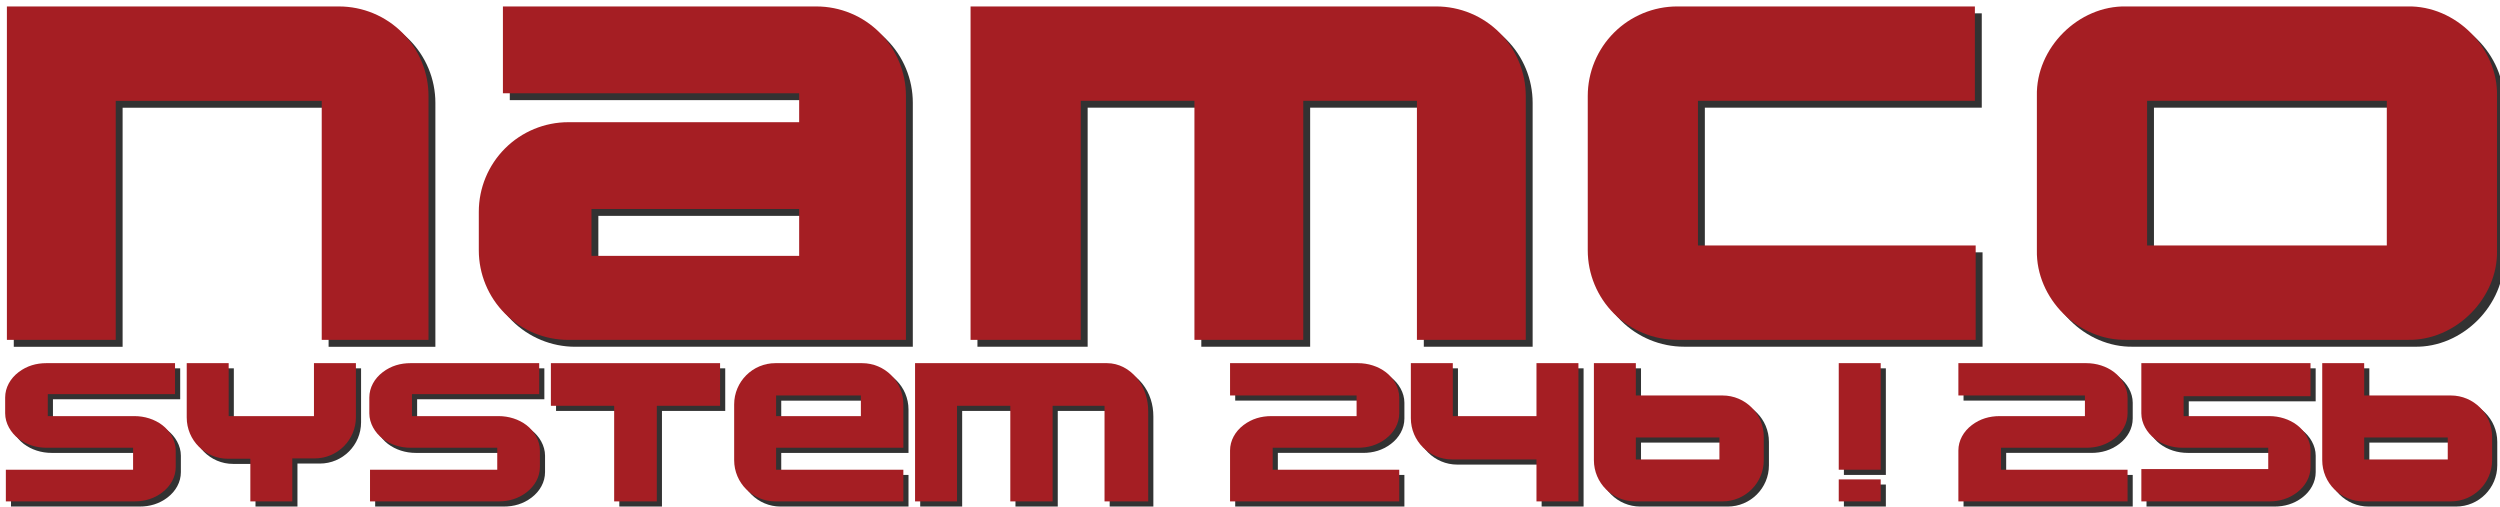 <?xml version="1.0" encoding="UTF-8" standalone="no"?>
<!-- Created by ERK -->

<svg
   width="3635.027mm"
   height="736.532mm"
   viewBox="0 0 3635.027 736.532"
   version="1.1"
   id="svg1"
   inkscape:version="1.4 (86a8ad7, 2024-10-11)"
   xml:space="preserve"
   sodipodi:docname="namco2x6.svg"
   xmlns:inkscape="http://www.inkscape.org/namespaces/inkscape"
   xmlns:sodipodi="http://sodipodi.sourceforge.net/DTD/sodipodi-0.dtd"
   xmlns="http://www.w3.org/2000/svg"
   xmlns:svg="http://www.w3.org/2000/svg"><sodipodi:namedview
     id="namedview1"
     pagecolor="#ffffff"
     bordercolor="#000000"
     borderopacity="0.25"
     inkscape:showpageshadow="2"
     inkscape:pageopacity="0.0"
     inkscape:pagecheckerboard="true"
     inkscape:deskcolor="#d1d1d1"
     inkscape:document-units="mm"
     inkscape:zoom="0.094851141"
     inkscape:cx="8191.7834"
     inkscape:cy="1818.6392"
     inkscape:window-width="3840"
     inkscape:window-height="2066"
     inkscape:window-x="-11"
     inkscape:window-y="-11"
     inkscape:window-maximized="1"
     inkscape:current-layer="svg1"
     showgrid="false" /><defs
     id="defs1"><marker
       id="DistanceX"
       orient="auto"
       refX="0"
       refY="0"
       style="overflow:visible"><path
         d="M 3,-3 -3,3 M 0,-5 V 5"
         style="stroke:#000000;stroke-width:0.5"
         id="path1" /></marker><pattern
       id="Hatch"
       patternUnits="userSpaceOnUse"
       width="8"
       height="8"
       x="0"
       y="0"><path
         d="M8 4 l-4,4"
         stroke="#000000"
         stroke-width="0.25"
         linecap="square"
         id="path2" /><path
         d="M6 2 l-4,4"
         stroke="#000000"
         stroke-width="0.25"
         linecap="square"
         id="path3" /><path
         d="M4 0 l-4,4"
         stroke="#000000"
         stroke-width="0.25"
         linecap="square"
         id="path4" /></pattern><symbol
       id="*Model_Space" /><symbol
       id="*Paper_Space" /><symbol
       id="*Paper_Space0" /><marker
       id="DistanceX-0"
       orient="auto"
       refX="0"
       refY="0"
       style="overflow:visible"><path
         d="M 3,-3 -3,3 M 0,-5 V 5"
         style="stroke:#000000;stroke-width:0.5"
         id="path1-9" /></marker><pattern
       id="Hatch-4"
       patternUnits="userSpaceOnUse"
       width="8"
       height="8"
       x="0"
       y="0"><path
         d="M8 4 l-4,4"
         stroke="#000000"
         stroke-width="0.25"
         linecap="square"
         id="path2-8" /><path
         d="M6 2 l-4,4"
         stroke="#000000"
         stroke-width="0.25"
         linecap="square"
         id="path3-8" /><path
         d="M4 0 l-4,4"
         stroke="#000000"
         stroke-width="0.25"
         linecap="square"
         id="path4-2" /></pattern><symbol
       id="*Model_Space-4" /><symbol
       id="*Paper_Space-5" /><symbol
       id="*Paper_Space0-5" /><marker
       id="DistanceX-02"
       orient="auto"
       refX="0"
       refY="0"
       style="overflow:visible"><path
         d="M 3,-3 -3,3 M 0,-5 V 5"
         style="stroke:#000000;stroke-width:0.5"
         id="path1-4" /></marker><pattern
       id="Hatch-8"
       patternUnits="userSpaceOnUse"
       width="8"
       height="8"
       x="0"
       y="0"><path
         d="M8 4 l-4,4"
         stroke="#000000"
         stroke-width="0.25"
         linecap="square"
         id="path2-6" /><path
         d="M6 2 l-4,4"
         stroke="#000000"
         stroke-width="0.25"
         linecap="square"
         id="path3-5" /><path
         d="M4 0 l-4,4"
         stroke="#000000"
         stroke-width="0.25"
         linecap="square"
         id="path4-0" /></pattern><symbol
       id="*Model_Space-9" /><symbol
       id="*Paper_Space-0" /><symbol
       id="*Paper_Space0-0" /><marker
       id="DistanceX-2"
       orient="auto"
       refX="0"
       refY="0"
       style="overflow:visible"><path
         d="M 3,-3 -3,3 M 0,-5 V 5"
         style="stroke:#000000;stroke-width:0.5"
         id="path1-6" /></marker><pattern
       id="Hatch-0"
       patternUnits="userSpaceOnUse"
       width="8"
       height="8"
       x="0"
       y="0"><path
         d="M8 4 l-4,4"
         stroke="#000000"
         stroke-width="0.25"
         linecap="square"
         id="path2-1" /><path
         d="M6 2 l-4,4"
         stroke="#000000"
         stroke-width="0.25"
         linecap="square"
         id="path3-6" /><path
         d="M4 0 l-4,4"
         stroke="#000000"
         stroke-width="0.25"
         linecap="square"
         id="path4-5" /></pattern><symbol
       id="*Model_Space-7" /><symbol
       id="*Paper_Space-54" /><symbol
       id="*Paper_Space0-1" /><marker
       id="DistanceX-4"
       orient="auto"
       refX="0"
       refY="0"
       style="overflow:visible"><path
         d="M 3,-3 -3,3 M 0,-5 V 5"
         style="stroke:#000000;stroke-width:0.5"
         id="path1-3" /></marker><pattern
       id="Hatch-9"
       patternUnits="userSpaceOnUse"
       width="8"
       height="8"
       x="0"
       y="0"><path
         d="M8 4 l-4,4"
         stroke="#000000"
         stroke-width="0.25"
         linecap="square"
         id="path2-88" /><path
         d="M6 2 l-4,4"
         stroke="#000000"
         stroke-width="0.25"
         linecap="square"
         id="path3-0" /><path
         d="M4 0 l-4,4"
         stroke="#000000"
         stroke-width="0.25"
         linecap="square"
         id="path4-8" /></pattern><symbol
       id="*Model_Space-77" /><symbol
       id="*Paper_Space-8" /><symbol
       id="*Paper_Space0-3" /><marker
       id="DistanceX-7"
       orient="auto"
       refX="0"
       refY="0"
       style="overflow:visible"><path
         d="M 3,-3 -3,3 M 0,-5 V 5"
         style="stroke:#000000;stroke-width:0.5"
         id="path1-2" /></marker><pattern
       id="Hatch-2"
       patternUnits="userSpaceOnUse"
       width="8"
       height="8"
       x="0"
       y="0"><path
         d="M8 4 l-4,4"
         stroke="#000000"
         stroke-width="0.25"
         linecap="square"
         id="path2-82" /><path
         d="M6 2 l-4,4"
         stroke="#000000"
         stroke-width="0.25"
         linecap="square"
         id="path3-89" /><path
         d="M4 0 l-4,4"
         stroke="#000000"
         stroke-width="0.25"
         linecap="square"
         id="path4-07" /></pattern><symbol
       id="*Model_Space-8" /><symbol
       id="*Paper_Space-1" /><symbol
       id="*Paper_Space0-58" /><marker
       id="DistanceX-25"
       orient="auto"
       refX="0"
       refY="0"
       style="overflow:visible"><path
         d="M 3,-3 -3,3 M 0,-5 V 5"
         style="stroke:#000000;stroke-width:0.5"
         id="path1-36" /></marker><pattern
       id="Hatch-1"
       patternUnits="userSpaceOnUse"
       width="8"
       height="8"
       x="0"
       y="0"><path
         d="M8 4 l-4,4"
         stroke="#000000"
         stroke-width="0.25"
         linecap="square"
         id="path2-86" /><path
         d="M6 2 l-4,4"
         stroke="#000000"
         stroke-width="0.25"
         linecap="square"
         id="path3-2" /><path
         d="M4 0 l-4,4"
         stroke="#000000"
         stroke-width="0.25"
         linecap="square"
         id="path4-1" /></pattern><symbol
       id="*Model_Space-46" /><symbol
       id="*Paper_Space-2" /><symbol
       id="*Paper_Space0-9" /><marker
       id="DistanceX-5"
       orient="auto"
       refX="0"
       refY="0"
       style="overflow:visible"><path
         d="M 3,-3 -3,3 M 0,-5 V 5"
         style="stroke:#000000;stroke-width:0.5"
         id="path1-7" /></marker><pattern
       id="Hatch-98"
       patternUnits="userSpaceOnUse"
       width="8"
       height="8"
       x="0"
       y="0"><path
         d="M8 4 l-4,4"
         stroke="#000000"
         stroke-width="0.25"
         linecap="square"
         id="path2-3" /><path
         d="M6 2 l-4,4"
         stroke="#000000"
         stroke-width="0.25"
         linecap="square"
         id="path3-02" /><path
         d="M4 0 l-4,4"
         stroke="#000000"
         stroke-width="0.25"
         linecap="square"
         id="path4-23" /></pattern><symbol
       id="*Model_Space-6" /><symbol
       id="*Paper_Space-7" /><symbol
       id="*Paper_Space0-15" /><marker
       id="DistanceX-52"
       orient="auto"
       refX="0"
       refY="0"
       style="overflow:visible"><path
         d="M 3,-3 -3,3 M 0,-5 V 5"
         style="stroke:#000000;stroke-width:0.5"
         id="path1-8" /></marker><pattern
       id="Hatch-07"
       patternUnits="userSpaceOnUse"
       width="8"
       height="8"
       x="0"
       y="0"><path
         d="M8 4 l-4,4"
         stroke="#000000"
         stroke-width="0.25"
         linecap="square"
         id="path2-2" /><path
         d="M6 2 l-4,4"
         stroke="#000000"
         stroke-width="0.25"
         linecap="square"
         id="path3-25" /><path
         d="M4 0 l-4,4"
         stroke="#000000"
         stroke-width="0.25"
         linecap="square"
         id="path4-9" /></pattern><symbol
       id="*Model_Space-1" /><symbol
       id="*Paper_Space-08" /><symbol
       id="*Paper_Space0-50" /><marker
       id="DistanceX-58"
       orient="auto"
       refX="0"
       refY="0"
       style="overflow:visible"><path
         d="M 3,-3 -3,3 M 0,-5 V 5"
         style="stroke:#000000;stroke-width:0.5"
         id="path1-61" /></marker><pattern
       id="Hatch-5"
       patternUnits="userSpaceOnUse"
       width="8"
       height="8"
       x="0"
       y="0"><path
         d="M8 4 l-4,4"
         stroke="#000000"
         stroke-width="0.25"
         linecap="square"
         id="path2-5" /><path
         d="M6 2 l-4,4"
         stroke="#000000"
         stroke-width="0.25"
         linecap="square"
         id="path3-1" /><path
         d="M4 0 l-4,4"
         stroke="#000000"
         stroke-width="0.25"
         linecap="square"
         id="path4-96" /></pattern><symbol
       id="*Model_Space-45" /><symbol
       id="*Paper_Space-4" /><symbol
       id="*Paper_Space0-2" /><marker
       id="DistanceX-45"
       orient="auto"
       refX="0"
       refY="0"
       style="overflow:visible"><path
         d="M 3,-3 -3,3 M 0,-5 V 5"
         style="stroke:#000000;stroke-width:0.5"
         id="path1-62" /></marker><pattern
       id="Hatch-53"
       patternUnits="userSpaceOnUse"
       width="8"
       height="8"
       x="0"
       y="0"><path
         d="M8 4 l-4,4"
         stroke="#000000"
         stroke-width="0.25"
         linecap="square"
         id="path2-56" /><path
         d="M6 2 l-4,4"
         stroke="#000000"
         stroke-width="0.25"
         linecap="square"
         id="path3-61" /><path
         d="M4 0 l-4,4"
         stroke="#000000"
         stroke-width="0.25"
         linecap="square"
         id="path4-4" /></pattern><symbol
       id="*Model_Space-462" /><symbol
       id="*Paper_Space-6" /><symbol
       id="*Paper_Space0-8" /><marker
       id="DistanceX-09"
       orient="auto"
       refX="0"
       refY="0"
       style="overflow:visible"><path
         d="M 3,-3 -3,3 M 0,-5 V 5"
         style="stroke:#000000;stroke-width:0.5"
         id="path1-48" /></marker><pattern
       id="Hatch-82"
       patternUnits="userSpaceOnUse"
       width="8"
       height="8"
       x="0"
       y="0"><path
         d="M8 4 l-4,4"
         stroke="#000000"
         stroke-width="0.25"
         linecap="square"
         id="path2-4" /><path
         d="M6 2 l-4,4"
         stroke="#000000"
         stroke-width="0.25"
         linecap="square"
         id="path3-55" /><path
         d="M4 0 l-4,4"
         stroke="#000000"
         stroke-width="0.25"
         linecap="square"
         id="path4-17" /></pattern><symbol
       id="*Model_Space-11" /><symbol
       id="*Paper_Space-52" /><symbol
       id="*Paper_Space0-7" /><marker
       id="DistanceX-094"
       orient="auto"
       refX="0"
       refY="0"
       style="overflow:visible"><path
         d="M 3,-3 -3,3 M 0,-5 V 5"
         style="stroke:#000000;stroke-width:0.5"
         id="path1-88" /></marker><pattern
       id="Hatch-24"
       patternUnits="userSpaceOnUse"
       width="8"
       height="8"
       x="0"
       y="0"><path
         d="M8 4 l-4,4"
         stroke="#000000"
         stroke-width="0.25"
         linecap="square"
         id="path2-55" /><path
         d="M6 2 l-4,4"
         stroke="#000000"
         stroke-width="0.25"
         linecap="square"
         id="path3-17" /><path
         d="M4 0 l-4,4"
         stroke="#000000"
         stroke-width="0.25"
         linecap="square"
         id="path4-11" /></pattern><symbol
       id="*Model_Space-5" /><symbol
       id="*Paper_Space-27" /><symbol
       id="*Paper_Space0-6" /><marker
       id="DistanceX-0948"
       orient="auto"
       refX="0"
       refY="0"
       style="overflow:visible"><path
         d="M 3,-3 -3,3 M 0,-5 V 5"
         style="stroke:#000000;stroke-width:0.5"
         id="path1-82" /></marker><pattern
       id="Hatch-45"
       patternUnits="userSpaceOnUse"
       width="8"
       height="8"
       x="0"
       y="0"><path
         d="M8 4 l-4,4"
         stroke="#000000"
         stroke-width="0.25"
         linecap="square"
         id="path2-51" /><path
         d="M6 2 l-4,4"
         stroke="#000000"
         stroke-width="0.25"
         linecap="square"
         id="path3-7" /><path
         d="M4 0 l-4,4"
         stroke="#000000"
         stroke-width="0.25"
         linecap="square"
         id="path4-115" /></pattern><symbol
       id="*Model_Space-2" /><symbol
       id="*Paper_Space-76" /><symbol
       id="*Paper_Space0-14" /><marker
       id="DistanceX-76"
       orient="auto"
       refX="0"
       refY="0"
       style="overflow:visible"><path
         d="M 3,-3 -3,3 M 0,-5 V 5"
         style="stroke:#000000;stroke-width:0.5"
         id="path1-1" /></marker><pattern
       id="Hatch-89"
       patternUnits="userSpaceOnUse"
       width="8"
       height="8"
       x="0"
       y="0"><path
         d="M8 4 l-4,4"
         stroke="#000000"
         stroke-width="0.25"
         linecap="square"
         id="path2-27" /><path
         d="M6 2 l-4,4"
         stroke="#000000"
         stroke-width="0.25"
         linecap="square"
         id="path3-9" /><path
         d="M4 0 l-4,4"
         stroke="#000000"
         stroke-width="0.25"
         linecap="square"
         id="path4-54" /></pattern><symbol
       id="*Model_Space-3" /><symbol
       id="*Paper_Space-12" /><symbol
       id="*Paper_Space0-33" /><marker
       id="DistanceX-44"
       orient="auto"
       refX="0"
       refY="0"
       style="overflow:visible"><path
         d="M 3,-3 -3,3 M 0,-5 V 5"
         style="stroke:#000000;stroke-width:0.5"
         id="path1-60" /></marker><pattern
       id="Hatch-6"
       patternUnits="userSpaceOnUse"
       width="8"
       height="8"
       x="0"
       y="0"><path
         d="M8 4 l-4,4"
         stroke="#000000"
         stroke-width="0.25"
         linecap="square"
         id="path2-61" /><path
         d="M6 2 l-4,4"
         stroke="#000000"
         stroke-width="0.25"
         linecap="square"
         id="path3-84" /><path
         d="M4 0 l-4,4"
         stroke="#000000"
         stroke-width="0.25"
         linecap="square"
         id="path4-963" /></pattern><symbol
       id="*Model_Space-78" /><symbol
       id="*Paper_Space-82" /><symbol
       id="*Paper_Space0-91" /></defs><g
     id="g3"
     inkscape:label="namco"
     style="display:inline"><g
       inkscape:label="namcoShadow"
       id="g9"
       transform="matrix(0.265,0,0,0.265,17.501,443.033)"
       style="display:inline;fill:#000000;fill-opacity:0.803"><path
         id="path5"
         style="fill:#000000;fill-opacity:0.803;stroke:none;stroke-width:0.945;stroke-linecap:round"
         d="m 178.216,163.218 v 484 H 336.199 V 300.219 h 299.006 v 346.999 h 154.993 l 0.005,-354 c 0.003,-34.478 -13.692,-67.544 -38.072,-91.924 -24.38,-24.38 -57.446,-38.076 -91.923,-38.076 z"
         sodipodi:nodetypes="ccccccccscc"
         inkscape:label="n"
         transform="matrix(3.78,0,0,3.78,-664.126,-2215.626)" /><path
         d="M 898.216,163.217 V 289.217 h 430.001 v 42 H 993.224 c -34.482,3e-5 -67.548,13.697 -91.928,38.076 -24.38,24.38 -38.076,57.445 -38.08,91.924 v 56 c 0.005,34.478 13.701,67.544 38.08,91.924 24.38,24.38 57.446,38.076 91.928,38.076 h 489.985 l 0.01,-354 c 0.01,-34.478 -13.691,-67.544 -38.071,-91.924 -24.38,-24.38 -57.445,-38.076 -91.924,-38.076 z m 128.535,294 h 301.466 v 68 h -301.466 z"
         style="fill:#000000;fill-opacity:0.803;stroke:none;stroke-width:0.945;stroke-linecap:round"
         id="path6"
         inkscape:label="a"
         transform="matrix(3.78,0,0,3.78,-664.126,-2215.626)" /><path
         id="path7"
         style="fill:#000000;fill-opacity:0.803;stroke:none;stroke-width:3.571;stroke-linecap:round"
         d="M 5297.01,-1598.74 V 230.551 h 604.72 V -1080.94 h 623.62 V 230.551 h 597.17 V -1080.94 h 623.62 V 230.551 h 597.17 v -1337.952 c 0,-130.312 -51.767,-255.286 -143.911,-347.43 -92.144,-92.144 -217.118,-143.91 -347.428,-143.91 z"
         inkscape:label="m"
         sodipodi:nodetypes="ccccccccccccscc" /><path
         id="path8"
         style="fill:#000000;fill-opacity:0.803;stroke:none;stroke-width:3.571;stroke-linecap:round"
         d="m 10807.6,-1598.74 -1632.798,-10e-5 c -130.31,-10e-5 -255.283,51.766 -347.427,143.91 -92.144,92.144 -143.91,217.118 -143.912,347.43 v 846.614 c 0,130.311 51.768,255.285 143.912,347.429 92.144,92.144 217.118,143.91 347.427,143.91 L 10811.9,230.551 V -287.244 H 9288.19 v -793.696 h 1519.41 z"
         inkscape:label="c"
         sodipodi:nodetypes="ccsccsccccccc" /><path
         d="m 11639.1,-1598.741 c -263.418,-6.18 -497.563,227.966 -491.392,491.34 v 846.613 c -5.564,264.138 227.208,496.91 491.369,491.338 H 13181.1 c 263.375,6.181 497.521,-227.964 491.321,-491.338 v -846.613 c 5.716,-263.883 -227.319,-497.012 -491.321,-491.34 z m 113.299,517.801 H 13067.7 v 793.695 h -1315.301 z"
         style="fill:#000000;fill-opacity:0.803;stroke:none;stroke-width:3.571;stroke-linecap:round"
         id="path9"
         inkscape:label="o" /></g><g
       inkscape:label="namco"
       id="g83"
       transform="matrix(0.265,0,0,0.265,7.5,433.033)"
       style="display:inline"><path
         id="path127"
         style="fill:#a51e23;fill-opacity:1;stroke:none;stroke-width:0.945;stroke-linecap:round"
         d="m 178.216,163.218 v 484 H 336.199 V 300.219 h 299.006 v 346.999 h 154.993 l 0.005,-354 c 0.003,-34.478 -13.692,-67.544 -38.072,-91.924 -24.38,-24.38 -57.446,-38.076 -91.923,-38.076 z"
         sodipodi:nodetypes="ccccccccscc"
         inkscape:label="n"
         transform="matrix(3.78,0,0,3.78,-664.126,-2215.626)" /><path
         d="M 898.216,163.217 V 289.217 h 430.001 v 42 H 993.224 c -34.482,3e-5 -67.548,13.697 -91.928,38.076 -24.38,24.38 -38.076,57.445 -38.08,91.924 v 56 c 0.005,34.478 13.701,67.544 38.08,91.924 24.38,24.38 57.446,38.076 91.928,38.076 h 489.985 l 0.01,-354 c 0.01,-34.478 -13.691,-67.544 -38.071,-91.924 -24.38,-24.38 -57.445,-38.076 -91.924,-38.076 z m 128.535,294 h 301.466 v 68 h -301.466 z"
         style="fill:#a51e23;fill-opacity:1;stroke:none;stroke-width:0.945;stroke-linecap:round"
         id="path128"
         inkscape:label="a"
         transform="matrix(3.78,0,0,3.78,-664.126,-2215.626)" /><path
         id="path41"
         style="fill:#a51e23;fill-opacity:1;stroke:none;stroke-width:3.571;stroke-linecap:round"
         d="M 5297.01,-1598.74 V 230.551 h 604.72 V -1080.94 h 623.62 V 230.551 h 597.17 V -1080.94 h 623.62 V 230.551 h 597.17 v -1337.952 c 0,-130.312 -51.767,-255.286 -143.911,-347.43 -92.144,-92.144 -217.118,-143.91 -347.428,-143.91 z"
         inkscape:label="m"
         sodipodi:nodetypes="ccccccccccccscc" /><path
         id="path51"
         style="fill:#a51e23;fill-opacity:1;stroke:none;stroke-width:3.571;stroke-linecap:round"
         d="m 10807.6,-1598.74 -1632.798,-10e-5 c -130.31,-10e-5 -255.283,51.766 -347.427,143.91 -92.144,92.144 -143.91,217.118 -143.912,347.43 v 846.614 c 0,130.311 51.768,255.285 143.912,347.429 92.144,92.144 217.118,143.91 347.427,143.91 L 10811.9,230.551 V -287.244 H 9288.19 v -793.696 h 1519.41 z"
         inkscape:label="c"
         sodipodi:nodetypes="ccsccsccccccc" /><path
         d="m 11639.1,-1598.741 c -263.418,-6.18 -497.563,227.966 -491.392,491.34 v 846.613 c -5.564,264.138 227.208,496.91 491.369,491.338 H 13181.1 c 263.375,6.181 497.521,-227.964 491.321,-491.338 v -846.613 c 5.716,-263.883 -227.319,-497.012 -491.321,-491.34 z m 113.299,517.801 H 13067.7 v 793.695 h -1315.301 z"
         style="fill:#a51e23;fill-opacity:1;stroke:none;stroke-width:3.571;stroke-linecap:round"
         id="path129"
         inkscape:label="o" /></g></g><g
     id="g11"
     inkscape:label="system2x6_v1"
     style="display:inline"><g
       id="g85"
       style="display:inline;fill:#000000;fill-opacity:0.803"
       inkscape:label="system2x6_v1Shadow"
       transform="translate(-160.72,-145.685)"><path
         id="path78"
         style="fill:#000000;fill-opacity:0.803;stroke:none;stroke-width:0.945;stroke-linecap:round"
         d="m 175.717,754.214 c 0,14.471 8.261,28.337 19.54,36.922 11.28,8.584 25.791,13.078 40.46,13.079 l 126,3e-5 V 836.218 H 176.717 v 46 l 187,3e-5 c 14.663,3e-5 28.295,-3.846 40.401,-13.034 12.106,-9.188 19.599,-22.468 19.599,-36.966 v -24.004 c -2e-5,-14.471 -8.261,-28.337 -19.54,-36.922 -11.28,-8.584 -25.791,-13.078 -40.46,-13.078 l -126,6e-5 V 726.214 h 185 v -45 l -187,-2e-5 c -14.663,-10e-6 -28.295,3.846 -40.401,13.034 -12.106,9.188 -19.599,22.468 -19.599,36.966 z"
         sodipodi:nodetypes="csccccccsccsccccccscc"
         inkscape:label="s" /><path
         id="path80"
         style="fill:#000000;fill-opacity:0.803;stroke:none;stroke-width:0.945;stroke-linecap:round"
         d="m 624.717,758.218 v -77.004 h 61 l -1.2e-4,78.501 c -1.1e-4,33.137 -26.863,60 -60,60 l -32.501,6e-5 v 62.503 h -61 v -62 l -32.499,6e-5 c -33.137,6e-5 -60,-26.863 -60,-60 l -4e-5,-79.004 h 61.001 v 77.004 z"
         sodipodi:nodetypes="ccccccccccccccc"
         inkscape:label="y" /><path
         id="path81"
         style="fill:#000000;fill-opacity:0.803;stroke:none;stroke-width:0.945;stroke-linecap:round"
         d="m 705.216,754.214 c 0,14.471 8.261,28.337 19.54,36.922 11.28,8.584 25.791,13.078 40.46,13.079 l 126,3e-5 V 836.218 H 706.216 v 46 l 187,3e-5 c 14.663,3e-5 28.295,-3.846 40.401,-13.034 12.106,-9.188 19.599,-22.468 19.599,-36.966 v -24.004 c -2e-5,-14.471 -8.261,-28.337 -19.54,-36.922 -11.28,-8.584 -25.791,-13.078 -40.46,-13.078 l -126,6e-5 V 726.214 h 185 v -45 l -187,-2e-5 c -14.663,-10e-6 -28.295,3.846 -40.401,13.034 -12.106,9.188 -19.599,22.468 -19.599,36.966 z"
         sodipodi:nodetypes="csccccccsccsccccccscc"
         inkscape:label="s" /><path
         d="m 969.218,681.214 v 62 h 91.999 v 139.003 h 62 v -139.003 h 92.001 v -62 z"
         style="fill:#000000;fill-opacity:0.803;stroke:none;stroke-width:0.945;stroke-linecap:round"
         id="path82"
         inkscape:label="t" /><path
         d="m 1295.695,681.214 c -33.138,-10e-6 -60.001,26.863 -60,60 v 81.004 c -6e-4,33.137 26.863,60 60,60 h 186 v -46 h -185.041 v -32.004 h 185.041 v -63 c 0,-33.137 -26.863,-60 -59.999,-60 z m 0.958,47 h 123.282 v 30 h -123.282 z"
         style="fill:#000000;fill-opacity:0.803;stroke:none;stroke-width:0.945;stroke-linecap:round"
         id="path84"
         inkscape:label="e" /><path
         id="path85"
         style="fill:#000000;fill-opacity:0.803;stroke:none;stroke-width:0.945;stroke-linecap:round"
         d="m 1498.716,681.214 v 201.004 h 61.002 V 743.202 h 77.499 v 139.016 h 61.5 V 743.202 h 75.499 v 139.016 h 63.5 l 6e-4,-131.004 c 7e-4,-17.363 -4.966,-33.711 -16.007,-47.601 -11.041,-13.89 -26.836,-22.399 -43.993,-22.399 z"
         sodipodi:nodetypes="ccccccccccccscc"
         inkscape:label="m" /><g
         id="g1"
         inkscape:label="2x6Shadow"
         style="display:inline"
         transform="translate(-5.288,-5.292)"><path
           id="path101-3"
           style="fill:#000000;fill-opacity:0.803;stroke:none;stroke-width:0.945;stroke-linecap:round"
           d="m 1962.009,686.505 v 47 h 183.999 v 30 l -123.999,-7e-5 c -14.663,-6e-5 -28.295,3.846 -40.401,13.034 -12.106,9.188 -19.599,22.468 -19.599,36.966 l 2e-4,74.004 h 245.999 v -46 h -183.999 v -32.004 l 124,-3e-5 c 14.663,-3e-5 28.296,-3.846 40.401,-13.034 12.106,-9.188 19.599,-22.468 19.599,-36.966 v -23 c 3e-4,-14.471 -8.261,-28.337 -19.54,-36.921 -11.28,-8.584 -25.791,-13.078 -40.46,-13.078 z"
           sodipodi:nodetypes="cccccscccccccsccscc"
           inkscape:label="2" /><path
           id="path112-30"
           style="fill:#000000;fill-opacity:0.803;stroke:none;stroke-width:0.945;stroke-linecap:round"
           d="m 2285.901,686.505 h -61 l 2e-4,80.004 c 1e-4,33.137 26.863,60 60,60 h 122.655 v 61 h 61 V 686.505 h -61 v 77.004 h -121.655 z"
           sodipodi:nodetypes="cccccccccccc"
           inkscape:label="4" /><path
           id="path125-8"
           style="fill:#000000;fill-opacity:0.803;stroke:none;stroke-width:0.945;stroke-linecap:round"
           d="m 2673.555,826.509 v -32 h -121.499 v 32 z M 2491.057,686.505 h 61 v 47 l 126,-5e-5 c 33.137,-4e-5 60,26.863 60,60 v 34.004 c 3e-4,33.137 -26.863,60 -60,60 h -127 c -33.137,3e-5 -60,-26.863 -60,-60 z"
           sodipodi:nodetypes="ccccccccccccccc"
           inkscape:label="6" /><path
           id="path134"
           style="fill:#000000;fill-opacity:0.803;stroke:none;stroke-width:0.945;stroke-linecap:round"
           d="m 2847.056,686.505 v 155 h 61.013 V 686.505 Z m 0,169.004 v 32 h 61.013 v -32 z"
           inkscape:label="!" /><path
           id="path136"
           style="fill:#000000;fill-opacity:0.803;stroke:none;stroke-width:0.945;stroke-linecap:round"
           d="m 3021.008,686.505 v 47 h 183.999 v 30 l -123.999,-7e-5 c -14.663,-6e-5 -28.295,3.846 -40.401,13.034 -12.106,9.188 -19.599,22.468 -19.599,36.966 l 2e-4,74.004 h 245.999 v -46 h -183.999 v -32.004 l 124,-3e-5 c 14.663,-3e-5 28.296,-3.846 40.401,-13.034 12.106,-9.188 19.599,-22.468 19.599,-36.966 v -23 c 3e-4,-14.471 -8.261,-28.337 -19.54,-36.921 -11.28,-8.584 -25.791,-13.078 -40.46,-13.078 z"
           sodipodi:nodetypes="cccccscccccccsccscc"
           inkscape:label="2" /><path
           id="path163"
           style="fill:#000000;fill-opacity:0.803;stroke:none;stroke-width:0.945;stroke-linecap:round"
           d="m 3287.032,686.505 h 245.983 v 48.029 h -184.494 v 28.975 l 124.537,-3e-5 c 14.667,-4e-5 29.178,4.494 40.458,13.078 11.28,8.584 19.54,22.45 19.546,36.922 v 24 c -0.01,14.498 -7.499,27.778 -19.604,36.966 -12.106,9.188 -25.738,13.034 -40.399,13.034 l -186,-3e-5 V 840.463 h 184.494 v -30.958 l -124.533,-3e-5 c -14.662,-3e-5 -29.174,-4.494 -40.453,-13.079 -11.279,-8.584 -19.54,-22.45 -19.537,-36.922 z"
           sodipodi:nodetypes="ccccccsccsccccccscc"
           inkscape:label="5" /><path
           id="path137"
           style="fill:#000000;fill-opacity:0.803;stroke:none;stroke-width:0.945;stroke-linecap:round"
           d="m 3732.555,826.509 v -32 h -121.499 v 32 z M 3550.056,686.505 h 61 v 47 l 126,-5e-5 c 33.137,-4e-5 60,26.863 60,60 v 34.004 c 3e-4,33.137 -26.863,60 -60,60 h -127 c -33.137,3e-5 -60,-26.863 -60,-60 z"
           sodipodi:nodetypes="ccccccccccccccc"
           inkscape:label="6" /></g></g><g
       id="g196"
       style="display:inline"
       inkscape:label="system2x6_v1"
       transform="translate(-168.217,-153.185)"><path
         id="path189"
         style="display:inline;fill:#a51e23;fill-opacity:1;stroke:none;stroke-width:0.945;stroke-linecap:round"
         d="m 175.717,754.214 c 0,14.471 8.261,28.337 19.54,36.922 11.28,8.584 25.791,13.078 40.46,13.079 l 126,3e-5 V 836.218 H 176.717 v 46 l 187,3e-5 c 14.663,3e-5 28.295,-3.846 40.401,-13.034 12.106,-9.188 19.599,-22.468 19.599,-36.966 v -24.004 c -2e-5,-14.471 -8.261,-28.337 -19.54,-36.922 -11.28,-8.584 -25.791,-13.078 -40.46,-13.078 l -126,6e-5 V 726.214 h 185 v -45 l -187,-2e-5 c -14.663,-10e-6 -28.295,3.846 -40.401,13.034 -12.106,9.188 -19.599,22.468 -19.599,36.966 z"
         sodipodi:nodetypes="csccccccsccsccccccscc"
         inkscape:label="s" /><path
         id="path190"
         style="display:inline;fill:#a51e23;fill-opacity:1;stroke:none;stroke-width:0.945;stroke-linecap:round"
         d="m 624.717,758.218 v -77.004 h 61 l -1.2e-4,78.501 c -1.1e-4,33.137 -26.863,60 -60,60 l -32.501,6e-5 v 62.503 h -61 v -62 l -32.499,6e-5 c -33.137,6e-5 -60,-26.863 -60,-60 l -4e-5,-79.004 h 61.001 v 77.004 z"
         sodipodi:nodetypes="ccccccccccccccc"
         inkscape:label="y" /><path
         id="path192"
         style="display:inline;fill:#a51e23;fill-opacity:1;stroke:none;stroke-width:0.945;stroke-linecap:round"
         d="m 705.216,754.214 c 0,14.471 8.261,28.337 19.54,36.922 11.28,8.584 25.791,13.078 40.46,13.079 l 126,3e-5 V 836.218 H 706.216 v 46 l 187,3e-5 c 14.663,3e-5 28.295,-3.846 40.401,-13.034 12.106,-9.188 19.599,-22.468 19.599,-36.966 v -24.004 c -2e-5,-14.471 -8.261,-28.337 -19.54,-36.922 -11.28,-8.584 -25.791,-13.078 -40.46,-13.078 l -126,6e-5 V 726.214 h 185 v -45 l -187,-2e-5 c -14.663,-10e-6 -28.295,3.846 -40.401,13.034 -12.106,9.188 -19.599,22.468 -19.599,36.966 z"
         sodipodi:nodetypes="csccccccsccsccccccscc"
         inkscape:label="s" /><path
         d="m 969.218,681.214 v 62 h 91.999 v 139.003 h 62 v -139.003 h 92.001 v -62 z"
         style="display:inline;fill:#a51e23;fill-opacity:1;stroke:none;stroke-width:0.945;stroke-linecap:round"
         id="path193"
         inkscape:label="t" /><path
         d="m 1295.695,681.214 c -33.138,-10e-6 -60.001,26.863 -60,60 v 81.004 c -6e-4,33.137 26.863,60 60,60 h 186 l 4e-4,-46 h -185.042 v -32.004 h 185.041 v -63 c 0,-33.137 -26.863,-60 -59.999,-60 z m 0.958,47 h 123.282 v 30 h -123.282 z"
         style="display:inline;fill:#a51e23;fill-opacity:1;stroke:none;stroke-width:0.945;stroke-linecap:round"
         id="path194"
         inkscape:label="e"
         sodipodi:nodetypes="sccscccccsssccccc" /><path
         id="path196"
         style="display:inline;fill:#a51e23;fill-opacity:1;stroke:none;stroke-width:0.945;stroke-linecap:round"
         d="m 1498.716,681.214 5e-4,201.004 h 61.002 V 743.202 h 77.499 v 139.016 h 61.5 V 743.202 h 75.499 v 139.016 h 63.5 l 6e-4,-131.004 c 7e-4,-17.363 -4.966,-33.711 -16.007,-47.601 -11.041,-13.89 -26.836,-22.399 -43.993,-22.399 z"
         sodipodi:nodetypes="ccccccccccccscc"
         inkscape:label="m" /><g
         id="g35"
         inkscape:label="2x6"
         style="display:inline"><path
           id="path29"
           style="display:inline;fill:#a51e23;fill-opacity:1;stroke:none;stroke-width:0.945;stroke-linecap:round"
           d="m 1956.717,681.214 v 47 h 183.999 v 30 l -123.999,-7e-5 c -14.663,-6e-5 -28.295,3.846 -40.401,13.034 -12.106,9.188 -19.599,22.468 -19.599,36.966 l 2e-4,74.004 h 245.999 V 836.218 H 2018.717 v -32.004 l 124,-3e-5 c 14.663,-3e-5 28.296,-3.846 40.401,-13.034 12.106,-9.188 19.599,-22.468 19.599,-36.966 v -23 c 3e-4,-14.471 -8.261,-28.337 -19.54,-36.921 -11.28,-8.584 -25.791,-13.078 -40.46,-13.078 z"
           sodipodi:nodetypes="cccccscccccccsccscc"
           inkscape:label="2" /><path
           id="path30"
           style="display:inline;fill:#a51e23;fill-opacity:1;stroke:none;stroke-width:0.945;stroke-linecap:round"
           d="m 2280.61,681.214 h -61 l 2e-4,80.004 c 10e-5,33.137 26.863,60 60,60 h 122.655 v 61 h 61 V 681.214 h -61 v 77.004 h -121.655 z"
           sodipodi:nodetypes="cccccccccccc"
           inkscape:label="4" /><path
           id="path31"
           style="display:inline;fill:#a51e23;fill-opacity:1;stroke:none;stroke-width:0.945;stroke-linecap:round"
           d="m 2668.264,821.218 v -32 h -121.499 v 32 z M 2485.765,681.214 h 61 v 47 l 126,-5e-5 c 33.137,-4e-5 60,26.863 60,60 v 34.004 c 3e-4,33.137 -26.863,60 -60,60 h -127 c -33.137,3e-5 -60,-26.863 -60,-60 z"
           sodipodi:nodetypes="ccccccccccccccc"
           inkscape:label="6" /><path
           id="path32"
           style="display:inline;fill:#a51e23;fill-opacity:1;stroke:none;stroke-width:0.945;stroke-linecap:round"
           d="m 2841.765,681.214 v 155 h 61.013 V 681.214 Z m 0,169.004 v 32 h 61.013 v -32 z"
           inkscape:label="!" /><path
           id="path33"
           style="display:inline;fill:#a51e23;fill-opacity:1;stroke:none;stroke-width:0.945;stroke-linecap:round"
           d="m 3015.717,681.214 v 47 h 183.999 v 30 l -123.999,-7e-5 c -14.663,-6e-5 -28.295,3.846 -40.401,13.034 -12.106,9.188 -19.599,22.468 -19.599,36.966 l 2e-4,74.004 h 245.999 V 836.218 h -183.999 v -32.004 l 124,-3e-5 c 14.663,-3e-5 28.296,-3.846 40.401,-13.034 12.106,-9.188 19.599,-22.468 19.599,-36.966 v -23 c 3e-4,-14.471 -8.261,-28.337 -19.54,-36.921 -11.28,-8.584 -25.791,-13.078 -40.46,-13.078 z"
           sodipodi:nodetypes="cccccscccccccsccscc"
           inkscape:label="2" /><path
           id="path34"
           style="display:inline;fill:#a51e23;fill-opacity:1;stroke:none;stroke-width:0.945;stroke-linecap:round"
           d="m 3281.74,681.214 h 245.983 v 48.029 h -184.494 v 28.975 l 124.537,-3e-5 c 14.667,-4e-5 29.178,4.494 40.458,13.078 11.28,8.584 19.54,22.45 19.546,36.922 v 24 c -0.01,14.498 -7.499,27.778 -19.604,36.966 -12.106,9.188 -25.738,13.034 -40.399,13.034 l -186,-3e-5 v -47.046 h 184.494 v -30.958 l -124.533,-3e-5 c -14.662,-3e-5 -29.174,-4.494 -40.453,-13.079 -11.279,-8.584 -19.54,-22.45 -19.537,-36.922 z"
           sodipodi:nodetypes="ccccccsccsccccccscc"
           inkscape:label="5" /><path
           id="path35"
           style="display:inline;fill:#a51e23;fill-opacity:1;stroke:none;stroke-width:0.945;stroke-linecap:round"
           d="m 3727.263,821.218 v -32 h -121.499 v 32 z M 3544.764,681.214 h 61 v 47 l 126,-5e-5 c 33.137,-4e-5 60,26.863 60,60 v 34.004 c 3e-4,33.137 -26.863,60 -60,60 h -127 c -33.137,3e-5 -60,-26.863 -60,-60 z"
           sodipodi:nodetypes="ccccccccccccccc"
           inkscape:label="6" /></g></g></g></svg>
